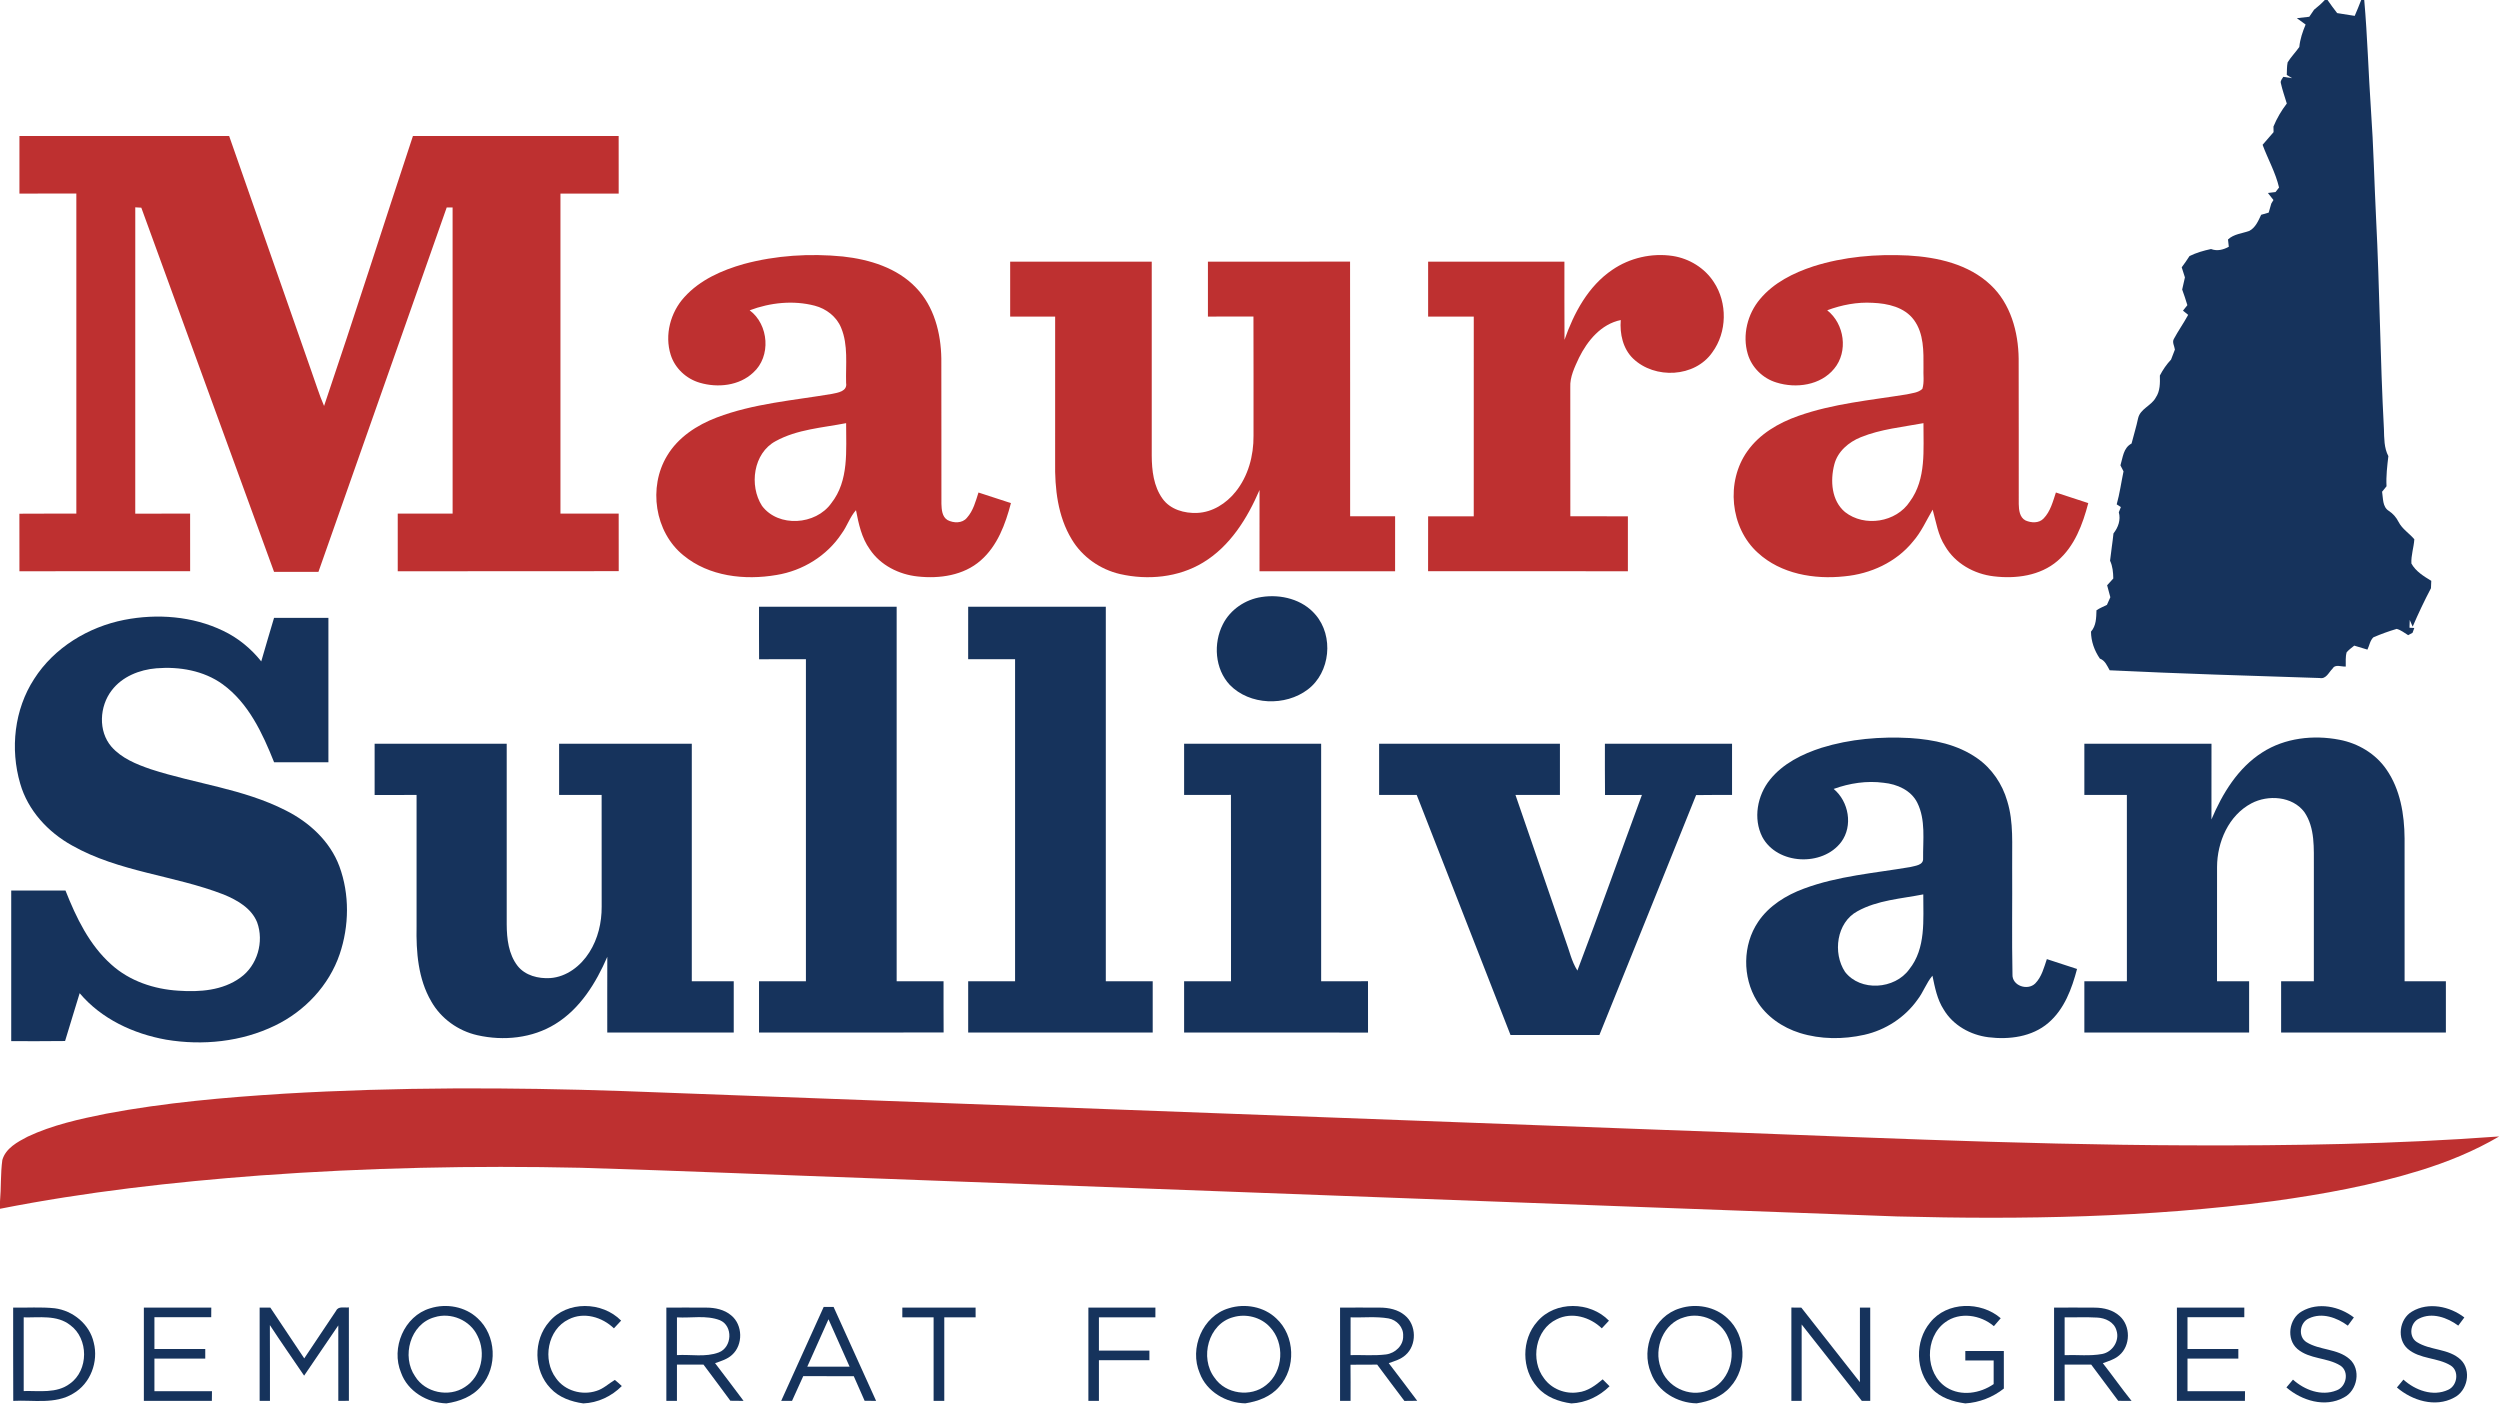 <svg xmlns="http://www.w3.org/2000/svg" width="1136pt" height="638pt" viewBox="0 0 1136 638"><g id="#16335cff"><path fill="#16335c" opacity="1.00" d=" M 1056.38 0.00 L 1057.63 0.00 C 1059.05 2.00 1060.46 4.02 1062.00 5.95 C 1064.66 6.35 1067.32 6.77 1069.98 7.21 C 1071.01 4.83 1071.99 2.43 1072.92 0.01 L 1066.31 0.00 L 1074.31 0.00 C 1075.78 16.65 1076.22 33.37 1077.37 50.05 C 1078.53 66.34 1078.87 82.67 1079.68 98.98 C 1081.32 130.98 1081.54 163.03 1083.26 195.02 C 1083.39 199.17 1083.29 203.49 1085.27 207.28 C 1084.74 211.82 1084.19 216.38 1084.44 220.96 C 1083.94 221.58 1082.93 222.82 1082.42 223.44 C 1082.92 226.40 1082.54 230.30 1085.45 232.13 C 1087.37 233.37 1088.87 235.10 1089.90 237.15 C 1091.55 240.40 1094.78 242.32 1097.07 245.05 C 1096.84 248.75 1095.54 252.33 1095.74 256.06 C 1097.70 259.63 1101.37 261.87 1104.77 263.93 C 1104.70 265.04 1104.66 266.16 1104.63 267.28 C 1101.63 272.99 1098.86 278.82 1096.32 284.75 C 1095.98 283.99 1095.32 282.47 1094.98 281.71 C 1094.93 282.88 1094.89 284.06 1094.87 285.24 C 1095.42 285.26 1096.51 285.32 1097.06 285.35 C 1096.86 285.89 1096.46 286.99 1096.26 287.54 C 1095.76 287.81 1094.76 288.35 1094.27 288.62 C 1092.56 287.60 1090.99 286.26 1089.05 285.77 C 1085.46 286.82 1081.92 288.12 1078.48 289.59 C 1076.95 291.02 1076.65 293.34 1075.76 295.18 C 1073.75 294.58 1071.76 293.97 1069.77 293.37 C 1068.58 294.33 1067.33 295.23 1066.32 296.39 C 1065.71 298.50 1065.97 300.73 1065.91 302.89 C 1063.91 303.04 1061.19 301.65 1059.93 303.80 C 1058.16 305.51 1057.04 308.68 1054.04 308.09 C 1022.23 307.06 990.42 306.12 958.63 304.58 C 957.48 302.54 956.56 300.13 954.17 299.26 C 951.69 295.64 950.18 291.43 950.15 287.02 C 952.54 284.30 952.53 280.72 952.64 277.32 C 954.10 276.31 955.79 275.66 957.39 274.86 C 957.89 273.70 958.41 272.54 958.94 271.38 C 958.42 269.57 957.94 267.76 957.48 265.95 C 958.40 264.92 959.34 263.89 960.28 262.87 C 960.23 260.11 960.00 257.32 958.81 254.79 C 959.25 250.64 959.95 246.54 960.36 242.39 C 962.52 239.66 963.74 236.24 962.79 232.77 C 963.02 232.18 963.48 231.01 963.72 230.42 C 963.08 230.01 962.45 229.59 961.83 229.18 C 963.21 224.26 963.88 219.18 964.93 214.19 C 964.45 213.28 963.98 212.37 963.53 211.46 C 964.64 207.84 964.82 203.53 968.58 201.54 C 969.54 197.72 970.73 193.97 971.54 190.12 C 972.49 185.71 977.61 184.41 979.59 180.63 C 981.60 177.69 981.53 174.05 981.44 170.65 C 982.80 168.02 984.48 165.56 986.52 163.41 C 987.07 161.88 987.65 160.37 988.27 158.86 C 988.09 157.29 986.94 155.59 987.77 154.07 C 989.78 150.32 992.27 146.83 994.30 143.07 C 993.71 142.59 992.54 141.64 991.95 141.16 C 992.45 140.53 993.44 139.29 993.94 138.67 C 993.23 136.28 992.44 133.91 991.58 131.57 C 991.99 129.73 992.40 127.89 992.83 126.05 C 992.32 124.52 991.83 123.00 991.37 121.47 C 992.60 119.80 993.81 118.10 994.92 116.35 C 998.01 114.83 1001.32 113.88 1004.69 113.16 C 1007.46 114.23 1010.25 113.50 1012.77 112.13 C 1012.68 111.30 1012.49 109.65 1012.40 108.82 C 1015.06 106.32 1018.77 106.11 1022.05 104.94 C 1024.89 103.47 1026.18 100.34 1027.47 97.60 C 1028.60 97.27 1029.73 96.94 1030.89 96.61 C 1031.27 95.24 1031.68 93.88 1032.07 92.51 C 1032.32 92.10 1032.81 91.30 1033.05 90.89 C 1032.21 89.82 1031.35 88.76 1030.54 87.69 C 1031.68 87.54 1032.84 87.40 1034.00 87.26 C 1034.40 86.75 1035.20 85.73 1035.60 85.21 C 1034.03 78.41 1030.52 72.31 1028.12 65.80 C 1029.78 63.88 1031.43 61.96 1033.11 60.05 C 1033.10 59.41 1033.07 58.14 1033.06 57.50 C 1034.61 53.76 1036.65 50.26 1039.12 47.05 C 1038.18 43.95 1037.10 40.87 1036.40 37.71 C 1036.15 36.61 1037.04 35.81 1037.53 34.92 C 1038.84 35.13 1040.19 35.33 1041.53 35.52 C 1040.92 35.15 1039.71 34.42 1039.11 34.05 C 1039.21 32.15 1039.11 30.21 1039.50 28.33 C 1041.05 25.85 1043.12 23.75 1044.81 21.35 C 1045.14 17.80 1046.30 14.42 1047.67 11.15 C 1046.32 10.19 1045.01 9.22 1043.69 8.26 C 1045.55 8.03 1047.44 7.79 1049.33 7.62 C 1050.06 6.56 1050.79 5.49 1051.52 4.41 C 1053.24 3.05 1054.89 1.62 1056.38 0.00 Z"></path><path fill="#16335c" opacity="1.00" d=" M 573.20 271.29 C 581.99 269.90 591.87 272.33 597.77 279.33 C 606.14 289.04 604.52 305.56 594.25 313.31 C 584.07 321.04 567.85 320.50 558.81 311.21 C 552.01 303.94 551.25 292.33 555.68 283.66 C 559.04 276.98 565.86 272.40 573.20 271.29 Z"></path><path fill="#16335c" opacity="1.00" d=" M 344.90 275.69 C 365.74 275.68 386.59 275.69 407.44 275.69 C 407.44 332.42 407.44 389.16 407.44 445.89 C 414.54 445.89 421.64 445.90 428.75 445.89 C 428.76 453.64 428.72 461.39 428.78 469.15 C 400.82 469.24 372.86 469.16 344.90 469.19 C 344.89 461.42 344.89 453.66 344.90 445.90 C 352.00 445.89 359.10 445.90 366.21 445.89 C 366.21 397.11 366.21 348.33 366.21 299.54 C 359.11 299.54 352.02 299.53 344.93 299.56 C 344.86 291.60 344.91 283.64 344.90 275.69 Z"></path><path fill="#16335c" opacity="1.00" d=" M 439.94 275.69 C 460.78 275.68 481.63 275.68 502.48 275.69 C 502.48 332.43 502.47 389.16 502.48 445.90 C 509.58 445.89 516.69 445.89 523.79 445.90 C 523.79 453.66 523.79 461.42 523.79 469.19 C 495.84 469.19 467.89 469.19 439.94 469.19 C 439.93 461.42 439.94 453.66 439.94 445.90 C 447.04 445.89 454.14 445.90 461.25 445.89 C 461.25 397.11 461.25 348.33 461.25 299.54 C 454.14 299.54 447.04 299.54 439.93 299.54 C 439.94 291.59 439.93 283.64 439.94 275.69 Z"></path><path fill="#16335c" opacity="1.00" d=" M 56.46 281.67 C 71.43 278.75 87.51 279.96 101.36 286.62 C 108.13 289.83 114.05 294.68 118.71 300.54 C 120.59 293.93 122.59 287.35 124.53 280.75 C 132.76 280.75 140.99 280.75 149.23 280.75 C 149.23 302.62 149.23 324.50 149.23 346.37 C 141.00 346.38 132.77 346.37 124.55 346.37 C 119.30 333.21 112.95 319.49 101.16 310.92 C 92.55 304.70 81.50 302.83 71.09 303.67 C 63.40 304.30 55.49 307.43 50.73 313.75 C 45.19 320.97 44.53 332.23 50.65 339.32 C 55.27 344.57 61.98 347.28 68.44 349.51 C 88.75 356.14 110.54 358.42 129.76 368.22 C 140.48 373.57 149.98 382.25 154.22 393.67 C 158.90 406.39 158.68 420.75 154.36 433.54 C 149.53 447.79 138.46 459.51 124.98 466.01 C 109.73 473.42 92.07 475.21 75.45 472.42 C 60.62 469.76 46.03 462.99 36.20 451.30 C 34.03 458.56 31.72 465.78 29.57 473.04 C 21.41 473.17 13.26 473.08 5.10 473.10 C 5.10 450.29 5.10 427.48 5.10 404.67 C 13.32 404.66 21.54 404.67 29.76 404.67 C 34.62 416.97 40.58 429.40 50.63 438.33 C 58.93 445.82 70.05 449.51 81.09 450.17 C 90.70 450.85 101.17 450.11 109.21 444.25 C 116.94 438.77 120.08 427.91 116.83 419.08 C 114.23 412.64 107.76 408.99 101.65 406.47 C 79.13 397.73 54.07 396.25 32.78 384.21 C 21.82 378.15 12.66 368.25 9.17 356.04 C 4.57 340.27 6.49 322.39 15.52 308.51 C 24.59 294.29 40.07 284.91 56.46 281.67 Z"></path><path fill="#16335c" opacity="1.00" d=" M 827.74 339.78 C 840.72 335.76 854.48 334.63 868.01 335.37 C 878.65 336.06 889.63 338.32 898.48 344.58 C 905.11 349.21 909.87 356.27 912.09 364.01 C 915.10 373.71 914.19 383.98 914.33 393.98 C 914.43 410.22 914.14 426.47 914.47 442.70 C 914.18 447.95 921.35 450.30 924.80 446.89 C 927.75 443.90 928.78 439.67 930.09 435.82 C 934.66 437.31 939.23 438.80 943.81 440.30 C 941.45 449.27 938.04 458.59 930.79 464.78 C 923.38 471.18 912.92 472.50 903.52 471.32 C 895.38 470.30 887.49 465.92 883.24 458.77 C 880.23 454.15 879.21 448.65 878.10 443.36 C 875.30 446.66 873.95 450.88 871.30 454.28 C 865.58 462.35 856.79 468.05 847.16 470.21 C 837.55 472.36 827.31 472.33 817.87 469.39 C 809.95 466.91 802.62 461.91 798.27 454.73 C 791.72 443.97 791.81 429.37 798.90 418.88 C 803.79 411.59 811.58 406.79 819.69 403.79 C 835.21 398.01 851.86 396.74 868.07 393.98 C 870.22 393.39 874.06 393.18 873.86 390.10 C 873.75 381.67 875.11 372.60 871.22 364.76 C 868.39 359.06 862.01 356.30 855.96 355.70 C 848.28 354.66 840.47 355.87 833.22 358.49 C 840.10 364.22 842.08 375.24 836.66 382.59 C 828.18 393.91 807.54 392.99 800.78 380.29 C 796.55 371.95 798.52 361.38 804.29 354.27 C 810.18 346.93 818.95 342.61 827.74 339.78 M 844.00 414.08 C 834.50 419.21 832.73 433.05 838.37 441.61 C 845.38 450.71 860.98 449.58 867.55 440.47 C 875.25 430.86 873.88 417.91 873.94 406.41 C 863.87 408.40 853.15 408.99 844.00 414.08 Z"></path><path fill="#16335c" opacity="1.00" d=" M 1027.98 341.90 C 1038.25 335.29 1051.19 333.86 1063.03 336.14 C 1071.49 337.74 1079.44 342.45 1084.36 349.60 C 1090.70 358.70 1092.56 370.10 1092.64 380.98 C 1092.66 402.62 1092.64 424.26 1092.65 445.90 C 1098.90 445.89 1105.15 445.89 1111.41 445.90 C 1111.41 453.66 1111.41 461.42 1111.41 469.19 C 1086.46 469.19 1061.50 469.19 1036.54 469.19 C 1036.54 461.42 1036.54 453.66 1036.54 445.90 C 1041.50 445.89 1046.45 445.89 1051.41 445.90 C 1051.42 428.59 1051.41 411.29 1051.42 393.98 C 1051.36 385.55 1052.07 376.24 1047.06 368.95 C 1041.60 361.77 1030.63 361.04 1023.05 365.04 C 1012.67 370.51 1007.47 382.62 1007.43 393.95 C 1007.38 411.26 1007.43 428.58 1007.41 445.89 C 1012.27 445.89 1017.13 445.89 1022.00 445.90 C 1022.00 453.66 1022.00 461.42 1022.00 469.19 C 997.04 469.19 972.08 469.19 947.13 469.19 C 947.12 461.42 947.12 453.66 947.13 445.90 C 953.57 445.89 960.01 445.89 966.46 445.89 C 966.46 417.67 966.46 389.45 966.45 361.22 C 960.01 361.24 953.57 361.23 947.13 361.23 C 947.12 353.46 947.12 345.70 947.13 337.94 C 966.38 337.94 985.64 337.94 1004.90 337.94 C 1004.88 349.41 1004.92 360.88 1004.88 372.36 C 1009.88 360.55 1016.93 348.93 1027.98 341.90 Z"></path><path fill="#16335c" opacity="1.00" d=" M 170.23 337.94 C 190.23 337.93 210.24 337.94 230.25 337.94 C 230.25 365.30 230.25 392.66 230.25 420.03 C 230.29 426.56 231.06 433.59 235.20 438.91 C 238.66 443.31 244.65 444.77 250.02 444.44 C 257.48 443.92 263.92 438.90 267.80 432.74 C 271.72 426.59 273.44 419.23 273.40 411.99 C 273.38 395.06 273.42 378.14 273.38 361.21 C 266.94 361.24 260.50 361.23 254.06 361.23 C 254.06 353.47 254.06 345.70 254.06 337.94 C 274.16 337.94 294.25 337.94 314.35 337.94 C 314.35 373.92 314.35 409.91 314.35 445.89 C 320.70 445.90 327.06 445.89 333.41 445.90 C 333.42 453.66 333.42 461.42 333.41 469.19 C 314.25 469.19 295.10 469.19 275.94 469.19 C 275.95 457.71 275.90 446.25 275.96 434.78 C 270.81 446.65 263.62 458.38 252.34 465.31 C 241.88 471.80 228.77 473.09 216.92 470.40 C 208.20 468.44 200.36 462.83 195.96 455.03 C 189.97 444.78 189.07 432.57 189.29 420.96 C 189.30 401.05 189.29 381.14 189.29 361.23 C 182.93 361.23 176.58 361.22 170.23 361.24 C 170.23 353.47 170.23 345.71 170.23 337.94 Z"></path><path fill="#16335c" opacity="1.00" d=" M 538.06 337.94 C 558.82 337.94 579.57 337.94 600.33 337.94 C 600.33 373.92 600.33 409.91 600.33 445.89 C 607.43 445.89 614.52 445.91 621.62 445.87 C 621.63 453.65 621.62 461.42 621.63 469.20 C 593.77 469.17 565.92 469.20 538.06 469.19 C 538.06 461.42 538.06 453.66 538.06 445.90 C 545.16 445.89 552.27 445.89 559.37 445.90 C 559.35 417.66 559.42 389.43 559.34 361.20 C 552.25 361.26 545.15 361.22 538.06 361.23 C 538.06 353.47 538.06 345.70 538.06 337.94 Z"></path><path fill="#16335c" opacity="1.00" d=" M 626.67 337.94 C 654.06 337.94 681.45 337.94 708.83 337.94 C 708.83 345.70 708.83 353.46 708.83 361.23 C 702.10 361.23 695.36 361.23 688.63 361.23 C 696.25 383.29 703.81 405.36 711.41 427.42 C 713.14 431.97 714.10 436.88 716.77 441.03 C 726.84 414.54 736.27 387.81 746.08 361.23 C 740.49 361.23 734.90 361.21 729.32 361.26 C 729.22 353.48 729.29 345.71 729.27 337.94 C 748.53 337.94 767.78 337.94 787.04 337.94 C 787.04 345.70 787.04 353.47 787.04 361.23 C 781.59 361.24 776.15 361.19 770.71 361.29 C 756.15 397.67 741.40 433.97 726.76 470.31 C 713.30 470.31 699.84 470.31 686.38 470.31 C 672.17 433.95 657.96 397.59 643.76 361.23 C 638.06 361.23 632.36 361.23 626.67 361.23 C 626.66 353.46 626.66 345.70 626.67 337.94 Z"></path><path fill="#16335c" opacity="1.00" d=" M 5.98 594.17 C 12.27 594.30 18.58 593.82 24.85 594.48 C 33.16 595.53 40.74 601.75 42.59 610.05 C 44.84 618.74 41.12 628.74 33.22 633.25 C 25.03 638.24 15.08 636.06 6.02 636.56 C 5.94 622.42 6.00 608.30 5.98 594.17 M 10.77 598.61 C 10.77 609.77 10.77 620.93 10.77 632.09 C 17.80 631.90 25.71 633.29 31.73 628.76 C 40.35 622.70 40.35 608.25 31.86 602.09 C 25.86 597.39 17.84 598.79 10.77 598.61 Z"></path><path fill="#16335c" opacity="1.00" d=" M 65.37 594.17 C 75.58 594.16 85.79 594.17 96.01 594.16 C 96.00 595.62 95.99 597.08 95.98 598.55 C 87.38 598.53 78.77 598.54 70.17 598.55 C 70.17 603.35 70.17 608.16 70.17 612.98 C 77.87 612.98 85.57 612.98 93.27 612.98 C 93.27 614.43 93.27 615.89 93.27 617.35 C 85.57 617.35 77.87 617.35 70.17 617.35 C 70.17 622.29 70.17 627.22 70.17 632.16 C 78.89 632.17 87.60 632.16 96.32 632.17 C 96.30 633.62 96.29 635.08 96.27 636.55 C 85.97 636.53 75.67 636.54 65.37 636.54 C 65.37 622.42 65.38 608.29 65.37 594.17 Z"></path><path fill="#16335c" opacity="1.00" d=" M 117.98 594.17 C 119.60 594.16 121.21 594.16 122.83 594.16 C 127.98 601.85 133.11 609.55 138.25 617.25 C 143.12 610.06 147.85 602.78 152.73 595.60 C 153.79 593.34 156.57 594.39 158.53 594.07 C 158.55 608.23 158.53 622.38 158.54 636.53 C 156.94 636.53 155.33 636.54 153.73 636.56 C 153.72 625.13 153.74 613.70 153.72 602.27 C 148.55 609.88 143.39 617.50 138.19 625.10 C 133.01 617.43 127.68 609.87 122.63 602.12 C 122.72 613.59 122.63 625.06 122.67 636.54 C 121.11 636.53 119.54 636.53 117.98 636.54 C 117.98 622.42 117.98 608.29 117.98 594.17 Z"></path><path fill="#16335c" opacity="1.00" d=" M 195.45 594.50 C 202.77 592.16 211.39 593.68 217.04 599.03 C 225.52 606.76 226.18 621.14 218.72 629.78 C 214.85 634.58 208.77 636.85 202.83 637.70 C 194.09 637.41 185.24 632.24 182.23 623.74 C 177.56 612.56 183.60 598.01 195.45 594.50 M 197.41 598.56 C 186.37 601.62 182.36 616.38 188.63 625.43 C 193.20 632.88 204.04 635.09 211.26 630.26 C 218.80 625.48 220.95 614.73 216.96 606.99 C 213.63 599.87 204.87 596.18 197.41 598.56 Z"></path><path fill="#16335c" opacity="1.00" d=" M 249.61 600.57 C 257.70 590.98 273.64 591.33 282.24 600.09 C 281.14 601.25 280.05 602.42 278.96 603.60 C 273.63 598.45 265.30 595.99 258.43 599.50 C 248.74 604.12 246.39 617.98 252.67 626.28 C 256.65 631.99 264.48 634.19 271.01 632.03 C 274.19 631.09 276.59 628.68 279.39 627.03 C 280.49 627.90 281.51 628.87 282.55 629.82 C 277.92 634.49 271.65 637.46 265.05 637.71 C 259.59 636.94 253.99 635.01 250.17 630.85 C 242.40 622.82 242.22 608.90 249.61 600.57 Z"></path><path fill="#16335c" opacity="1.00" d=" M 302.79 594.17 C 308.85 594.19 314.90 594.11 320.95 594.18 C 324.93 594.19 329.13 595.05 332.24 597.69 C 337.56 602.00 337.74 611.09 332.65 615.65 C 330.51 617.64 327.63 618.47 324.93 619.42 C 329.31 625.08 333.56 630.85 337.88 636.56 C 335.87 636.54 333.88 636.52 331.88 636.50 C 327.87 630.99 323.74 625.56 319.68 620.09 C 315.66 620.08 311.63 620.08 307.61 620.08 C 307.60 625.56 307.60 631.05 307.60 636.54 C 306.00 636.53 304.39 636.53 302.79 636.54 C 302.79 622.41 302.79 608.29 302.79 594.17 M 307.61 598.61 C 307.60 604.32 307.61 610.04 307.60 615.76 C 313.91 615.37 320.58 616.83 326.62 614.54 C 332.69 612.24 333.20 602.46 327.11 599.90 C 320.92 597.51 314.08 599.01 307.61 598.61 Z"></path><path fill="#16335c" opacity="1.00" d=" M 374.28 593.88 C 375.77 593.86 377.27 593.86 378.78 593.87 C 385.23 608.09 391.65 622.33 398.10 636.56 C 396.35 636.53 394.62 636.52 392.88 636.51 C 391.26 632.77 389.60 629.05 387.95 625.33 C 380.30 625.32 372.65 625.36 365.00 625.30 C 363.26 629.03 361.59 632.79 359.90 636.55 C 358.25 636.54 356.61 636.53 354.98 636.54 C 361.41 622.32 367.85 608.10 374.28 593.88 M 366.83 621.01 C 373.24 621.02 379.65 621.02 386.06 621.02 C 382.87 613.83 379.68 606.64 376.46 599.47 C 373.27 606.66 370.03 613.83 366.83 621.01 Z"></path><path fill="#16335c" opacity="1.00" d=" M 410.02 594.16 C 421.12 594.16 432.22 594.17 443.31 594.16 C 443.31 595.63 443.31 597.11 443.32 598.60 C 438.57 598.60 433.83 598.60 429.08 598.61 C 429.08 611.25 429.09 623.89 429.08 636.54 C 427.45 636.53 425.84 636.54 424.23 636.55 C 424.22 623.90 424.23 611.25 424.23 598.61 C 419.49 598.60 414.75 598.60 410.01 598.60 C 410.01 597.12 410.01 595.63 410.02 594.16 Z"></path><path fill="#16335c" opacity="1.00" d=" M 494.56 594.17 C 504.71 594.16 514.87 594.16 525.02 594.17 C 525.01 595.64 525.01 597.12 525.01 598.61 C 516.45 598.60 507.90 598.60 499.35 598.61 C 499.35 603.64 499.35 608.67 499.35 613.70 C 507.00 613.71 514.64 613.70 522.29 613.71 C 522.29 615.16 522.29 616.62 522.29 618.08 C 514.64 618.08 507.00 618.08 499.35 618.08 C 499.35 624.23 499.35 630.39 499.35 636.54 C 497.75 636.53 496.15 636.53 494.56 636.54 C 494.56 622.41 494.56 608.29 494.56 594.17 Z"></path><path fill="#16335c" opacity="1.00" d=" M 558.38 594.47 C 565.71 592.16 574.33 593.71 579.95 599.10 C 588.50 606.96 589.00 621.60 581.23 630.17 C 577.40 634.69 571.56 636.80 565.86 637.68 C 557.14 637.51 548.26 632.38 545.15 623.95 C 540.33 612.70 546.40 597.96 558.38 594.47 M 560.40 598.52 C 549.00 601.54 545.03 616.99 551.88 626.03 C 556.91 633.49 568.35 635.06 575.30 629.41 C 583.25 623.24 583.91 610.21 577.04 603.00 C 572.93 598.49 566.21 596.82 560.40 598.52 Z"></path><path fill="#16335c" opacity="1.00" d=" M 608.92 594.17 C 614.95 594.19 620.99 594.11 627.03 594.18 C 631.02 594.18 635.23 595.04 638.35 597.68 C 643.72 602.03 643.86 611.26 638.63 615.77 C 636.50 617.69 633.68 618.49 631.04 619.41 C 635.43 625.05 639.65 630.83 643.98 636.52 C 642.03 636.53 640.09 636.55 638.16 636.58 C 633.97 631.13 629.92 625.57 625.79 620.08 C 621.75 620.07 617.71 620.07 613.67 620.13 C 613.73 625.60 613.71 631.07 613.70 636.54 C 612.10 636.53 610.51 636.53 608.92 636.54 C 608.92 622.41 608.91 608.29 608.92 594.17 M 613.71 598.61 C 613.70 604.32 613.71 610.04 613.70 615.76 C 619.08 615.63 624.50 616.12 629.86 615.45 C 634.00 614.89 637.79 611.37 637.59 607.01 C 637.81 603.09 634.65 599.73 630.91 599.08 C 625.23 598.11 619.43 598.79 613.71 598.61 Z"></path><path fill="#16335c" opacity="1.00" d=" M 698.56 600.51 C 706.66 591.00 722.60 591.31 731.11 600.12 C 730.02 601.27 728.94 602.43 727.86 603.60 C 722.55 598.46 714.25 596.00 707.38 599.48 C 697.61 604.09 695.25 618.11 701.66 626.40 C 705.11 631.17 711.30 633.59 717.10 632.66 C 721.44 632.22 725.03 629.49 728.26 626.77 C 729.29 627.81 730.33 628.85 731.38 629.91 C 726.76 634.49 720.57 637.44 714.04 637.72 C 708.34 636.95 702.49 634.85 698.64 630.39 C 691.27 622.28 691.27 608.67 698.56 600.51 Z"></path><path fill="#16335c" opacity="1.00" d=" M 763.37 594.50 C 770.70 592.15 779.35 593.69 784.99 599.06 C 793.59 606.92 794.09 621.64 786.26 630.21 C 782.44 634.70 776.63 636.81 770.95 637.68 C 762.18 637.51 753.24 632.34 750.19 623.82 C 745.45 612.63 751.49 598.02 763.37 594.50 M 765.39 598.54 C 755.90 601.14 751.30 612.66 754.63 621.53 C 757.27 630.15 767.51 635.14 775.93 631.87 C 785.43 628.66 789.36 616.53 785.26 607.78 C 782.19 600.23 773.14 596.08 765.39 598.54 Z"></path><path fill="#16335c" opacity="1.00" d=" M 814.00 594.15 C 815.50 594.15 817.01 594.17 818.53 594.19 C 827.38 605.50 836.26 616.78 845.14 628.07 C 845.15 616.76 845.14 605.46 845.15 594.16 C 846.70 594.16 848.26 594.16 849.83 594.17 C 849.84 608.29 849.83 622.41 849.84 636.54 C 848.55 636.53 847.27 636.53 846.00 636.54 C 836.89 624.97 827.78 613.41 818.67 601.84 C 818.66 613.40 818.66 624.97 818.67 636.54 C 817.10 636.53 815.55 636.53 814.00 636.54 C 814.00 622.41 813.99 608.28 814.00 594.15 Z"></path><path fill="#16335c" opacity="1.00" d=" M 877.04 600.97 C 884.66 591.32 900.13 591.21 909.13 599.00 C 908.08 600.20 907.04 601.39 906.02 602.61 C 900.01 597.46 890.47 595.94 883.88 600.86 C 874.45 607.72 874.61 624.19 884.57 630.48 C 891.14 634.58 899.77 633.20 905.92 628.93 C 905.91 625.35 905.91 621.78 905.92 618.21 C 901.62 618.21 897.33 618.20 893.04 618.21 C 893.03 616.76 893.03 615.33 893.04 613.90 C 898.87 613.89 904.70 613.89 910.54 613.90 C 910.54 619.58 910.53 625.27 910.55 630.96 C 905.56 634.91 899.37 637.32 893.03 637.71 C 887.53 636.95 881.79 635.21 877.89 631.04 C 870.28 623.06 870.04 609.40 877.04 600.97 Z"></path><path fill="#16335c" opacity="1.00" d=" M 933.37 594.17 C 939.59 594.20 945.81 594.09 952.03 594.19 C 955.97 594.24 960.11 595.24 963.11 597.95 C 968.24 602.43 968.20 611.49 962.96 615.88 C 960.85 617.71 958.10 618.49 955.53 619.44 C 959.95 625.09 964.08 630.97 968.58 636.57 C 966.55 636.54 964.53 636.53 962.52 636.53 C 958.43 631.04 954.34 625.56 950.25 620.08 C 946.21 620.08 942.19 620.08 938.17 620.08 C 938.17 625.56 938.16 631.03 938.18 636.51 C 936.57 636.52 934.96 636.53 933.37 636.56 C 933.37 622.43 933.37 608.30 933.37 594.17 M 938.17 598.61 C 938.16 604.33 938.16 610.04 938.17 615.77 C 943.84 615.56 949.60 616.29 955.21 615.25 C 959.98 614.35 963.29 609.16 961.70 604.48 C 960.64 600.71 956.59 598.86 952.96 598.71 C 948.03 598.42 943.09 598.67 938.17 598.61 Z"></path><path fill="#16335c" opacity="1.00" d=" M 989.19 594.17 C 999.39 594.16 1009.60 594.16 1019.82 594.17 C 1019.79 595.62 1019.80 597.08 1019.81 598.54 C 1011.20 598.54 1002.60 598.54 994.00 598.54 C 993.99 603.35 993.99 608.17 994.00 612.98 C 1001.70 612.98 1009.40 612.98 1017.10 612.98 C 1017.09 614.43 1017.09 615.89 1017.10 617.35 C 1009.40 617.35 1001.70 617.35 994.00 617.35 C 994.00 622.29 993.99 627.22 994.00 632.16 C 1002.71 632.17 1011.43 632.16 1020.14 632.17 C 1020.11 633.62 1020.09 635.08 1020.09 636.55 C 1009.79 636.53 999.49 636.54 989.19 636.54 C 989.18 622.42 989.19 608.29 989.19 594.17 Z"></path><path fill="#16335c" opacity="1.00" d=" M 1045.94 595.89 C 1053.36 591.54 1063.04 593.59 1069.60 598.65 C 1068.67 599.88 1067.76 601.13 1066.85 602.38 C 1061.90 598.70 1055.02 596.23 1049.12 599.11 C 1044.99 600.92 1044.11 607.42 1048.07 609.88 C 1054.07 613.63 1062.09 612.73 1067.59 617.52 C 1073.00 622.19 1071.26 631.91 1065.02 635.04 C 1056.50 639.72 1045.91 636.46 1038.95 630.45 C 1039.93 629.26 1040.93 628.08 1041.93 626.90 C 1047.16 631.61 1054.84 634.54 1061.70 631.80 C 1066.21 630.22 1067.63 623.27 1063.48 620.53 C 1057.47 616.78 1049.48 617.69 1043.94 612.97 C 1038.75 608.49 1040.06 599.20 1045.94 595.89 Z"></path><path fill="#16335c" opacity="1.00" d=" M 1096.00 595.98 C 1103.42 591.51 1113.19 593.56 1119.80 598.65 C 1118.86 599.88 1117.95 601.12 1117.04 602.36 C 1112.04 598.68 1105.08 596.17 1099.18 599.19 C 1095.19 601.04 1094.36 607.34 1098.16 609.80 C 1104.29 613.73 1112.65 612.67 1118.15 617.85 C 1123.19 622.72 1121.25 632.13 1115.05 635.13 C 1106.56 639.69 1096.08 636.42 1089.16 630.47 C 1090.12 629.26 1091.13 628.08 1092.12 626.89 C 1097.45 631.73 1105.53 634.75 1112.43 631.53 C 1116.62 629.68 1117.61 622.99 1113.58 620.47 C 1107.57 616.78 1099.59 617.67 1094.09 612.93 C 1088.99 608.47 1090.24 599.34 1096.00 595.98 Z"></path></g><g id="#be3030ff"><path fill="#be3030" opacity="1.00" d=" M 8.83 61.79 C 40.60 61.79 72.36 61.80 104.12 61.79 C 116.58 97.38 129.02 132.99 141.47 168.58 C 143.40 173.88 145.00 179.30 147.26 184.47 C 161.08 143.70 174.12 102.66 187.64 61.79 C 218.80 61.79 249.96 61.79 281.12 61.79 C 281.13 70.51 281.12 79.24 281.13 87.96 C 272.31 87.96 263.49 87.96 254.67 87.96 C 254.67 136.44 254.67 184.92 254.67 233.39 C 263.49 233.40 272.31 233.40 281.13 233.39 C 281.13 242.11 281.11 250.82 281.15 259.53 C 247.67 259.61 214.20 259.54 180.73 259.57 C 180.73 250.84 180.73 242.11 180.73 233.39 C 189.04 233.40 197.36 233.39 205.67 233.39 C 205.66 187.02 205.67 140.64 205.66 94.26 C 204.99 94.26 203.65 94.28 202.98 94.28 C 183.56 149.47 164.12 204.66 144.70 259.85 C 137.97 259.86 131.25 259.86 124.53 259.85 C 104.44 204.68 84.25 149.56 64.21 94.37 C 63.30 94.32 62.38 94.26 61.47 94.21 C 61.45 140.61 61.46 187.00 61.46 233.40 C 69.77 233.39 78.08 233.40 86.39 233.39 C 86.40 242.12 86.39 250.84 86.40 259.56 C 60.54 259.57 34.69 259.56 8.83 259.57 C 8.82 250.86 8.86 242.14 8.81 233.43 C 17.44 233.35 26.06 233.42 34.69 233.39 C 34.68 184.91 34.69 136.43 34.69 87.95 C 26.07 87.97 17.45 87.96 8.83 87.96 C 8.83 79.24 8.83 70.51 8.83 61.79 Z"></path><path fill="#be3030" opacity="1.00" d=" M 337.99 119.96 C 352.61 116.02 367.98 115.08 383.02 116.55 C 395.09 117.88 407.64 121.69 416.23 130.71 C 424.47 139.21 427.56 151.36 427.74 162.90 C 427.82 184.91 427.73 206.92 427.78 228.93 C 427.87 231.54 428.05 234.81 430.56 236.32 C 433.29 237.74 437.22 237.89 439.34 235.32 C 442.24 232.12 443.34 227.81 444.62 223.80 C 449.55 225.38 454.46 226.99 459.37 228.61 C 456.87 238.15 453.25 248.05 445.60 254.70 C 437.87 261.50 426.91 263.05 416.99 261.95 C 408.48 261.06 400.08 256.85 395.25 249.62 C 391.49 244.40 390.16 238.01 388.96 231.82 C 386.17 234.95 384.94 239.07 382.47 242.42 C 375.82 252.53 364.76 259.35 352.86 261.27 C 338.42 263.76 322.19 261.96 310.56 252.36 C 297.45 241.77 294.48 221.33 303.14 207.08 C 308.14 198.70 316.71 193.13 325.67 189.72 C 342.44 183.33 360.48 181.96 378.03 178.99 C 380.75 178.44 385.13 177.82 384.47 174.01 C 384.24 165.65 385.51 156.84 382.20 148.92 C 380.13 143.86 375.43 140.27 370.22 138.91 C 360.46 136.37 350.03 137.49 340.65 141.00 C 349.38 147.51 350.47 161.99 342.24 169.33 C 335.87 175.30 326.17 176.31 318.05 173.94 C 311.90 172.19 306.69 167.37 304.77 161.24 C 301.91 152.19 304.66 141.90 311.01 134.98 C 318.06 127.17 328.04 122.78 337.99 119.96 M 352.45 200.46 C 342.28 205.91 340.34 220.65 346.25 229.86 C 353.71 239.81 370.68 238.60 377.72 228.68 C 385.89 218.38 384.41 204.57 384.48 192.28 C 373.70 194.39 362.25 195.06 352.45 200.46 Z"></path><path fill="#be3030" opacity="1.00" d=" M 732.62 122.62 C 740.55 117.17 750.58 114.87 760.10 116.31 C 767.61 117.48 774.64 121.78 778.78 128.21 C 785.00 137.64 784.80 150.92 778.11 160.06 C 770.16 171.59 751.91 172.37 742.08 162.93 C 737.43 158.44 735.98 151.68 736.47 145.43 C 727.56 147.26 721.34 154.79 717.50 162.57 C 715.55 166.80 713.32 171.20 713.54 175.99 C 713.59 195.52 713.55 215.06 713.56 234.60 C 722.28 234.61 731.00 234.60 739.71 234.61 C 739.70 242.93 739.71 251.25 739.71 259.57 C 709.45 259.56 679.18 259.57 648.92 259.56 C 648.95 251.24 648.93 242.92 648.94 234.61 C 655.85 234.60 662.76 234.60 669.67 234.61 C 669.67 204.36 669.65 174.12 669.68 143.87 C 662.76 143.84 655.85 143.86 648.94 143.85 C 648.93 135.53 648.93 127.21 648.94 118.90 C 669.58 118.89 690.23 118.89 710.87 118.90 C 710.89 130.74 710.83 142.58 710.91 154.42 C 715.18 142.21 721.66 130.05 732.62 122.62 Z"></path><path fill="#be3030" opacity="1.00" d=" M 823.98 121.03 C 837.85 116.62 852.58 115.37 867.08 116.10 C 880.39 116.86 894.50 120.02 904.49 129.43 C 913.65 137.97 917.14 150.87 917.28 163.05 C 917.36 185.04 917.28 207.04 917.32 229.04 C 917.38 231.73 917.70 235.12 920.40 236.50 C 922.99 237.64 926.51 237.84 928.61 235.60 C 931.72 232.40 932.83 227.91 934.20 223.79 C 939.10 225.40 944.01 226.99 948.91 228.61 C 946.39 238.24 942.71 248.23 934.93 254.88 C 927.05 261.65 915.98 263.10 905.98 261.88 C 897.06 260.86 888.42 256.02 883.84 248.15 C 880.61 243.16 879.77 237.20 878.20 231.59 C 875.30 236.50 873.01 241.82 869.19 246.14 C 861.61 255.49 849.93 260.81 838.08 261.89 C 824.36 263.37 809.26 260.81 798.79 251.21 C 786.12 239.81 784.16 218.82 794.01 205.02 C 799.55 197.17 808.20 192.15 817.11 189.01 C 833.00 183.38 849.90 181.87 866.44 179.20 C 868.83 178.62 871.67 178.50 873.53 176.68 C 874.48 173.60 873.86 170.25 874.03 167.06 C 874.07 159.70 874.26 151.59 869.68 145.37 C 865.41 139.56 857.77 137.87 850.95 137.60 C 843.90 137.18 836.87 138.54 830.28 140.99 C 838.14 147.13 839.91 159.77 833.46 167.52 C 827.27 175.12 816.11 176.63 807.17 173.80 C 801.05 171.95 795.98 167.00 794.18 160.84 C 791.65 152.28 794.05 142.63 799.79 135.87 C 805.99 128.45 814.94 124.00 823.98 121.03 M 845.54 198.67 C 840.04 200.88 834.99 205.16 833.50 211.09 C 831.61 218.41 832.20 227.51 838.38 232.68 C 847.23 239.65 861.66 237.38 867.85 227.89 C 875.41 217.61 873.93 204.28 874.02 192.28 C 864.47 194.07 854.61 194.98 845.54 198.67 Z"></path><path fill="#be3030" opacity="1.00" d=" M 459.02 118.90 C 480.46 118.89 501.91 118.89 523.35 118.90 C 523.35 148.27 523.35 177.64 523.35 207.02 C 523.38 213.78 524.20 220.99 528.27 226.62 C 531.79 231.56 538.24 233.33 544.04 233.07 C 550.95 232.78 557.21 228.76 561.45 223.47 C 567.19 216.36 569.68 207.07 569.60 198.03 C 569.59 179.97 569.64 161.90 569.57 143.84 C 562.67 143.87 555.77 143.85 548.88 143.85 C 548.87 135.53 548.87 127.21 548.88 118.90 C 570.41 118.88 591.94 118.92 613.47 118.88 C 613.54 157.45 613.48 196.03 613.50 234.60 C 620.31 234.61 627.12 234.60 633.94 234.60 C 633.93 242.92 633.94 251.25 633.93 259.57 C 613.39 259.56 592.86 259.56 572.32 259.57 C 572.32 247.26 572.30 234.96 572.33 222.66 C 566.79 235.55 558.93 248.25 546.63 255.65 C 535.46 262.42 521.54 263.72 508.95 260.85 C 499.92 258.76 491.74 253.06 486.99 245.06 C 480.63 234.59 479.26 221.99 479.45 209.98 C 479.47 187.94 479.46 165.90 479.46 143.86 C 472.64 143.85 465.83 143.85 459.02 143.86 C 459.02 135.54 459.02 127.22 459.02 118.90 Z"></path><path fill="#be3030" opacity="1.00" d=" M 129.08 496.97 C 180.35 493.94 231.76 494.03 283.08 495.78 C 440.72 501.63 598.35 507.55 755.99 513.43 C 835.34 516.19 914.67 520.18 994.08 520.45 C 1041.28 520.64 1088.53 519.90 1135.62 516.40 C 1124.33 523.05 1112.14 528.01 1099.65 531.87 C 1077.96 538.58 1055.56 542.68 1033.09 545.77 C 976.41 553.24 919.07 554.26 861.98 552.75 C 708.98 547.18 555.99 541.34 402.99 535.67 C 356.66 534.03 310.34 532.02 264.00 530.64 C 215.39 529.57 166.71 530.59 118.21 534.13 C 78.59 537.12 39.00 541.58 0.00 549.27 L 0.00 545.99 C 0.55 539.70 0.21 533.35 1.06 527.10 C 2.58 521.75 7.97 518.89 12.55 516.50 C 23.83 511.20 36.10 508.49 48.26 506.06 C 74.93 501.04 102.02 498.66 129.08 496.97 Z"></path></g></svg>